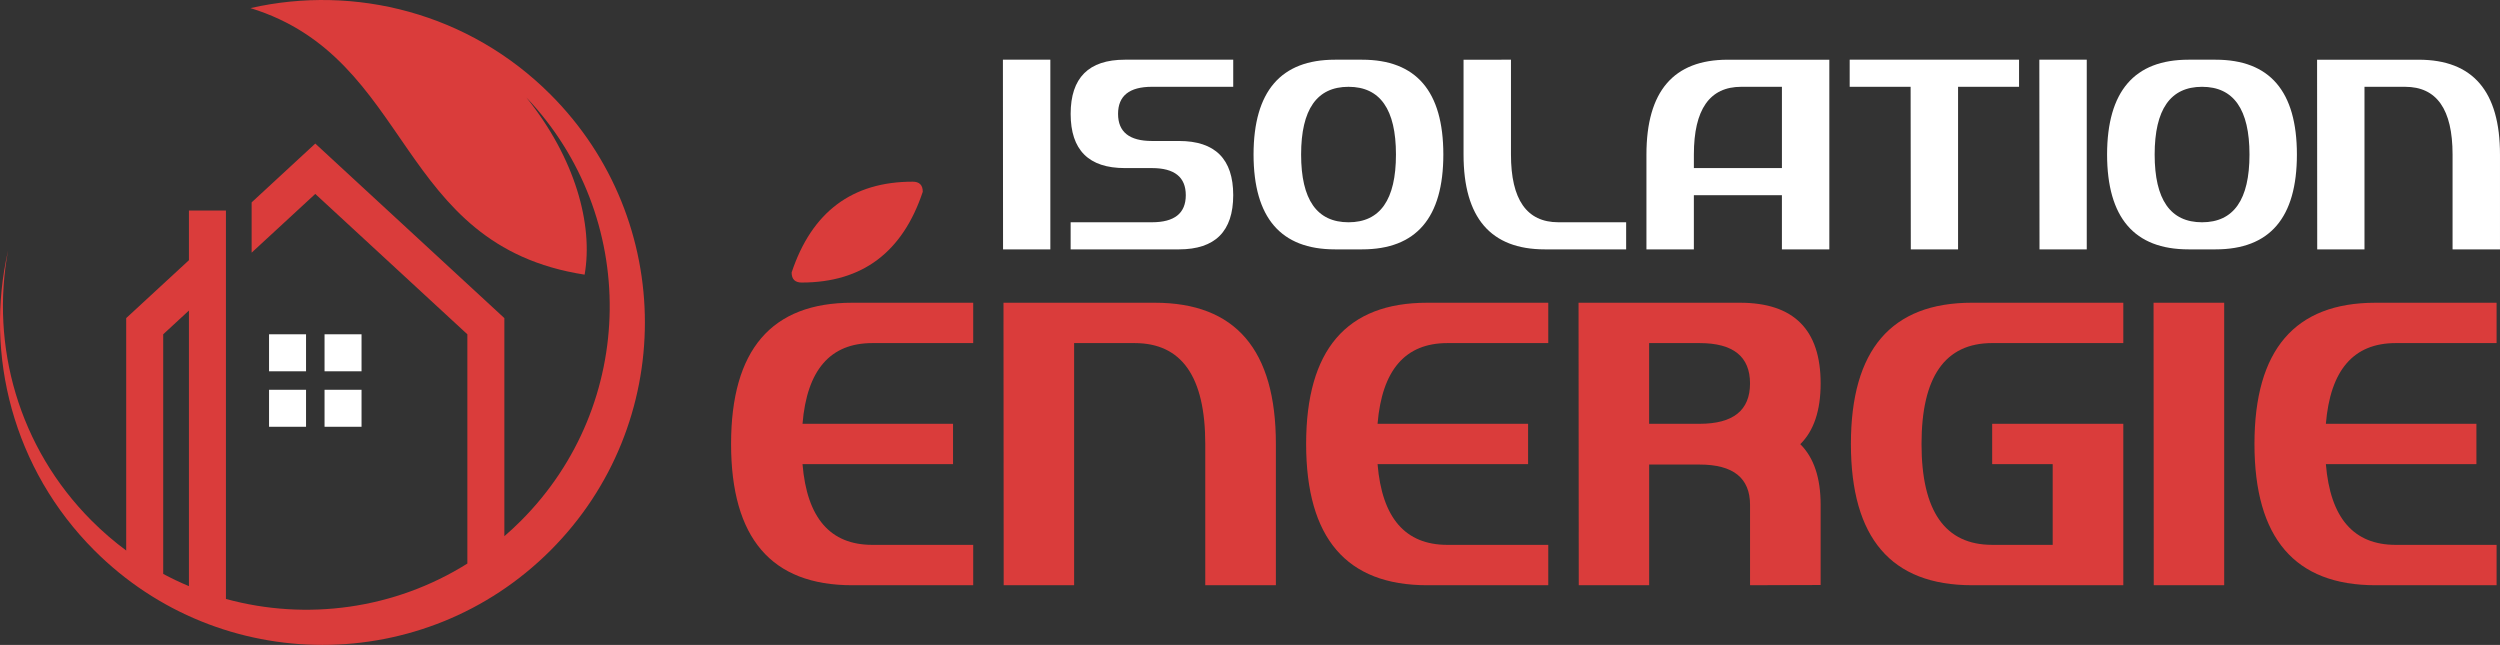 <?xml version="1.0" encoding="utf-8"?>
<!-- Generator: Adobe Illustrator 16.0.0, SVG Export Plug-In . SVG Version: 6.00 Build 0)  -->
<!DOCTYPE svg PUBLIC "-//W3C//DTD SVG 1.1//EN" "http://www.w3.org/Graphics/SVG/1.1/DTD/svg11.dtd">
<svg version="1.1" id="Calque_1" xmlns="http://www.w3.org/2000/svg" xmlns:xlink="http://www.w3.org/1999/xlink" x="0px" y="0px"
	 width="211.934px" height="54.671px" viewBox="-8.3 96.585 211.934 54.671" enable-background="new -8.3 96.585 211.934 54.671"
	 xml:space="preserve">
<rect x="-8.3" y="96.585" width="211.934" height="54.671" fill="#333333" stroke="none"/>
<g>
	<g>
		<path fill-rule="evenodd" clip-rule="evenodd" fill="#DA3C3B" d="M2.399,123.551v19.704c-1.019-0.754-1.994-1.591-2.917-2.514
			c-6.232-6.232-8.597-14.866-7.096-22.922c-2.02,8.859,0.42,18.53,7.32,25.431c10.675,10.675,27.983,10.675,38.658,0
			c10.675-10.676,10.675-27.982,0-38.658c-6.9-6.9-16.571-9.34-25.431-7.32c13.856,4.268,12.24,20.104,28.328,22.596
			c0.744-4.265-0.811-9.888-4.941-15.023c9.577,10.076,9.422,26.01-0.465,35.897c-0.453,0.453-0.92,0.886-1.398,1.298v-18.488
			l-16.029-14.796l-5.395,4.985v4.263l5.395-4.979l12.893,11.9v19.434c-6.172,3.873-13.631,4.873-20.468,3.001v-32.926H7.716v4.21
			L2.399,123.551z M7.716,122.911v23.364c-0.739-0.309-1.467-0.655-2.18-1.037v-20.314L7.716,122.911z"/>
		<path fill-rule="evenodd" clip-rule="evenodd" fill="#FFFFFF" d="M14.508,132.764h3.136v-3.136h-3.136V132.764z M14.508,124.924
			h3.136v3.137h-3.136V124.924z M22.349,124.924h-3.136v3.137h3.136V124.924z M22.349,132.764h-3.136v-3.136h3.136V132.764z"/>
	</g>
	<g>
		<path fill="#FFFFFF" d="M80.741,101.646v16.079h-4.009l-0.012-16.079H80.741z"/>
		<path fill="#FFFFFF" d="M87.057,110.834c-3.063,0-4.594-1.531-4.594-4.594s1.531-4.594,4.594-4.594h9.188v2.297h-6.892
			c-1.914,0-2.871,0.766-2.871,2.297s0.957,2.297,2.871,2.297h2.297c3.063,0,4.595,1.531,4.595,4.594s-1.532,4.595-4.595,4.595
			h-9.188v-2.298h6.891c1.914,0,2.871-0.764,2.871-2.297c0-1.531-0.957-2.297-2.871-2.297H87.057z"/>
		<path fill="#FFFFFF" d="M107.168,101.646c4.594,0,6.889,2.68,6.889,8.039c0,5.36-2.295,8.04-6.889,8.04h-2.297
			c-4.594,0-6.896-2.68-6.903-8.04c0.007-5.359,2.31-8.039,6.903-8.039H107.168z M102,109.686c0,3.828,1.338,5.742,4.02,5.742
			c2.68,0,4.02-1.914,4.02-5.742s-1.34-5.742-4.02-5.742C103.338,103.943,102,105.857,102,109.686z"/>
		<path fill="#FFFFFF" d="M119.79,101.646v8.039c0,3.828,1.34,5.742,4.02,5.742h5.744v2.298h-6.891c-4.594,0-6.893-2.68-6.893-8.04
			v-8.039H119.79z"/>
		<path fill="#FFFFFF" d="M135.295,113.131v4.595h-4.02v-8.04c0-5.359,2.297-8.039,6.889-8.039h8.615v16.079h-4.02v-4.595H135.295z
			 M142.76,110.834v-6.891h-3.443c-2.682,0-4.021,1.914-4.021,5.742v1.148H142.76z"/>
		<path fill="#FFFFFF" d="M162.862,101.646v2.297h-5.17v13.782h-4.006l-0.016-13.782h-5.166v-2.297H162.862z"/>
		<path fill="#FFFFFF" d="M168.602,101.646v16.079h-4.006l-0.014-16.079H168.602z"/>
		<path fill="#FFFFFF" d="M179.526,101.646c4.594,0,6.891,2.68,6.891,8.039c0,5.36-2.297,8.04-6.891,8.04h-2.297
			c-4.594,0-6.896-2.68-6.904-8.04c0.008-5.359,2.311-8.039,6.904-8.039H179.526z M174.358,109.686c0,3.828,1.338,5.742,4.018,5.742
			c2.682,0,4.021-1.914,4.021-5.742s-1.34-5.742-4.021-5.742C175.696,103.943,174.358,105.857,174.358,109.686z"/>
		<path fill="#FFFFFF" d="M192.147,117.726h-4.008l-0.012-16.079h8.615c4.594,0,6.891,2.68,6.891,8.039v8.04h-4.02v-8.04
			c0-3.828-1.34-5.742-4.02-5.742h-3.447V117.726z"/>
	</g>
	<g>
		<path fill="#DA3C3B" d="M59.732,135.932c0.376,4.562,2.349,6.843,5.918,6.843h8.552v3.422H63.939
			c-6.842,0-10.263-3.992-10.263-11.975c0-7.981,3.421-11.973,10.263-11.973h10.263v3.421H65.65c-3.569,0-5.542,2.28-5.918,6.842
			h12.76v3.42H59.732z M59.664,120.537c-0.571,0-0.855-0.284-0.855-0.854c1.71-5.132,5.131-7.696,10.263-7.696
			c0.57,0,0.855,0.285,0.855,0.855C68.216,117.972,64.795,120.537,59.664,120.537z"/>
		<path fill="#DA3C3B" d="M82.755,146.196h-5.969l-0.017-23.947h12.829c6.843,0,10.263,3.991,10.263,11.973v11.975h-5.986v-11.975
			c0-5.701-1.996-8.552-5.987-8.552h-5.131V146.196z"/>
		<path fill="#DA3C3B" d="M108.481,135.932c0.377,4.562,2.35,6.843,5.918,6.843h8.553v3.422h-10.264
			c-6.842,0-10.262-3.992-10.262-11.975c0-7.981,3.42-11.973,10.262-11.973h10.264v3.421h-8.553c-3.568,0-5.541,2.28-5.918,6.842
			h12.76v3.42H108.481z"/>
		<path fill="#DA3C3B" d="M139.2,122.249c4.563,0,6.842,2.28,6.842,6.841c0,2.293-0.574,4.009-1.725,5.149
			c1.15,1.14,1.725,2.856,1.725,5.148v6.791l-5.984,0.018v-6.809c0-2.28-1.426-3.42-4.277-3.42h-4.277v10.229h-5.967l-0.018-23.947
			H139.2z M131.502,132.512h4.277c2.852,0,4.277-1.141,4.277-3.422c0-2.28-1.426-3.42-4.277-3.42h-4.277V132.512z"/>
		<path fill="#DA3C3B" d="M158.872,146.196c-6.842,0-10.264-3.992-10.264-11.975c0-7.981,3.422-11.973,10.264-11.973H171.7v3.421
			h-11.117c-3.99,0-5.988,2.851-5.988,8.552c0,5.702,1.998,8.553,5.988,8.553h5.131v-6.843h-5.131v-3.42H171.7v13.685H158.872z"/>
		<path fill="#DA3C3B" d="M180.252,122.249v23.947h-5.971l-0.016-23.947H180.252z"/>
		<path fill="#DA3C3B" d="M188.872,135.932c0.379,4.562,2.35,6.843,5.92,6.843h8.553v3.422h-10.264
			c-6.84,0-10.262-3.992-10.262-11.975c0-7.981,3.422-11.973,10.262-11.973h10.264v3.421h-8.553c-3.57,0-5.541,2.28-5.92,6.842
			h12.762v3.42H188.872z"/>
	</g>
</g>
</svg>

